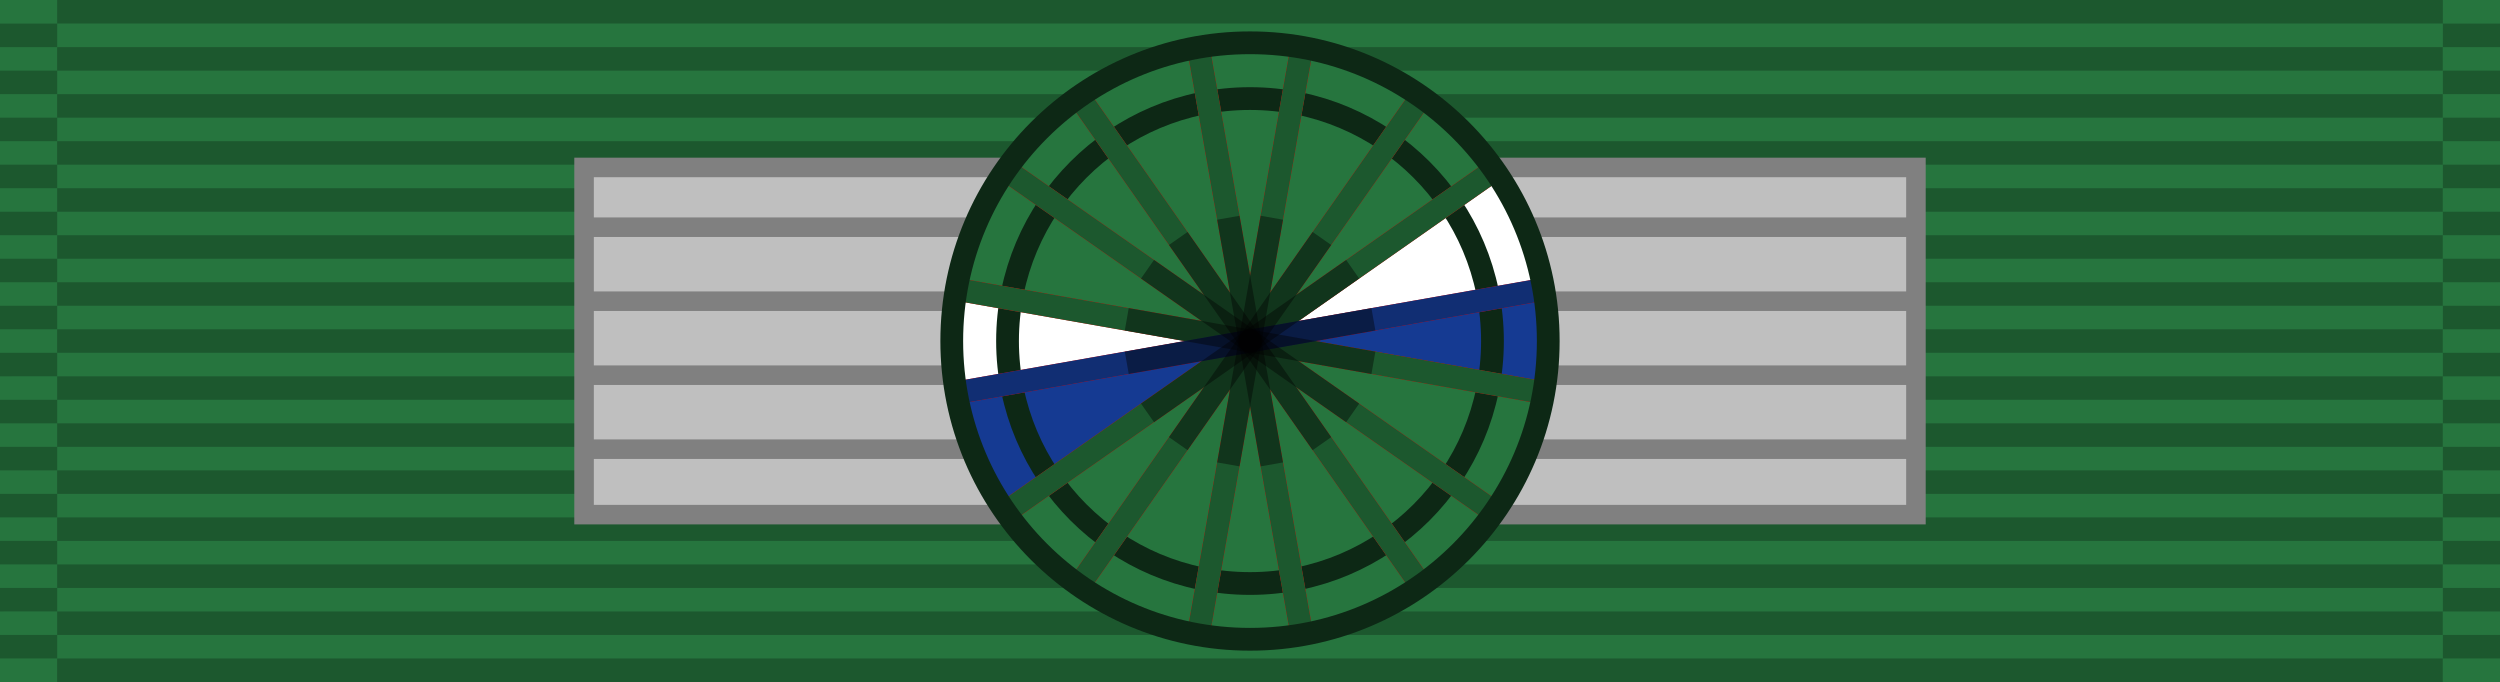 <?xml version="1.0" encoding="UTF-8" standalone="no"?>
<svg
   version="1.0"
   width="1024"
   height="279.379"
   id="svg2"
   inkscape:version="1.3 (0e150ed, 2023-07-21)"
   sodipodi:docname="Order of the Pearl - Companion.svg"
   xml:space="preserve"
   xmlns:inkscape="http://www.inkscape.org/namespaces/inkscape"
   xmlns:sodipodi="http://sodipodi.sourceforge.net/DTD/sodipodi-0.dtd"
   xmlns:xlink="http://www.w3.org/1999/xlink"
   xmlns="http://www.w3.org/2000/svg"
   xmlns:svg="http://www.w3.org/2000/svg"
   xmlns:rdf="http://www.w3.org/1999/02/22-rdf-syntax-ns#"
   xmlns:cc="http://creativecommons.org/ns#"
   xmlns:dc="http://purl.org/dc/elements/1.1/"><defs
     id="defs12"><linearGradient
       id="linearGradient3891"><stop
         style="stop-color:#ffffff;stop-opacity:1;"
         offset="0"
         id="stop3893" /><stop
         style="stop-color:#afafaf;stop-opacity:1;"
         offset="1"
         id="stop3895" /></linearGradient><linearGradient
       id="linearGradient3846"><stop
         style="stop-color:#d3d3d3;stop-opacity:1;"
         offset="0"
         id="stop3848" /><stop
         style="stop-color:#c3c3c3;stop-opacity:1;"
         offset="1"
         id="stop3850" /></linearGradient><linearGradient
       id="linearGradient3830"><stop
         style="stop-color:#b8b8b8;stop-opacity:1;"
         offset="0"
         id="stop3832" /><stop
         style="stop-color:#d3d3d3;stop-opacity:1;"
         offset="1"
         id="stop3834" /></linearGradient><linearGradient
       id="linearGradient3824"
       inkscape:swatch="solid"><stop
         style="stop-color:#989898;stop-opacity:1;"
         offset="0"
         id="stop3826" /></linearGradient><radialGradient
       inkscape:collect="always"
       xlink:href="#linearGradient3891"
       id="radialGradient3897"
       cx="512"
       cy="139.69"
       fx="512"
       fy="139.69"
       r="55.918"
       gradientTransform="matrix(-0.835,-1.273,1.202,-0.788,771.545,901.743)"
       gradientUnits="userSpaceOnUse" /><radialGradient
       inkscape:collect="always"
       xlink:href="#linearGradient3891-7"
       id="radialGradient3897-1"
       cx="512"
       cy="139.69"
       fx="512"
       fy="139.69"
       r="55.918"
       gradientTransform="matrix(-0.835,-1.273,1.202,-0.788,771.545,901.743)"
       gradientUnits="userSpaceOnUse" /><linearGradient
       id="linearGradient3891-7"><stop
         style="stop-color:#ffffff;stop-opacity:1;"
         offset="0"
         id="stop3893-4" /><stop
         style="stop-color:#afafaf;stop-opacity:1;"
         offset="1"
         id="stop3895-0" /></linearGradient><radialGradient
       r="55.918"
       fy="139.69"
       fx="512"
       cy="139.69"
       cx="512"
       gradientTransform="matrix(-0.835,-1.273,1.202,-0.788,771.545,901.743)"
       gradientUnits="userSpaceOnUse"
       id="radialGradient3031"
       xlink:href="#linearGradient3891-7"
       inkscape:collect="always" /><radialGradient
       r="55.918"
       fy="139.69"
       fx="512"
       cy="139.69"
       cx="512"
       gradientTransform="matrix(-0.835,-1.273,1.202,-0.788,771.545,901.743)"
       gradientUnits="userSpaceOnUse"
       id="radialGradient3031-4"
       xlink:href="#linearGradient3891-7-8"
       inkscape:collect="always" /><linearGradient
       id="linearGradient3891-7-8"><stop
         style="stop-color:#ffffff;stop-opacity:1;"
         offset="0"
         id="stop3893-4-8" /><stop
         style="stop-color:#afafaf;stop-opacity:1;"
         offset="1"
         id="stop3895-0-2" /></linearGradient><radialGradient
       r="55.918"
       fy="249.123"
       fx="442.569"
       cy="249.123"
       cx="442.569"
       gradientTransform="matrix(-0.835,-1.273,1.202,-0.788,771.545,901.743)"
       gradientUnits="userSpaceOnUse"
       id="radialGradient3065"
       xlink:href="#linearGradient3891-7-8"
       inkscape:collect="always" /><radialGradient
       r="55.918"
       fy="139.69"
       fx="512"
       cy="139.69"
       cx="512"
       gradientTransform="matrix(-0.835,-1.273,1.202,-0.788,771.545,901.743)"
       gradientUnits="userSpaceOnUse"
       id="radialGradient3065-4"
       xlink:href="#linearGradient3891-7-8-5"
       inkscape:collect="always" /><linearGradient
       id="linearGradient3891-7-8-5"><stop
         style="stop-color:#ffffff;stop-opacity:1;"
         offset="0"
         id="stop3893-4-8-5" /><stop
         style="stop-color:#afafaf;stop-opacity:1;"
         offset="1"
         id="stop3895-0-2-1" /></linearGradient><radialGradient
       r="55.918"
       fy="27.28"
       fx="582.41"
       cy="27.28"
       cx="582.41"
       gradientTransform="matrix(-0.835,-1.273,1.202,-0.788,771.545,901.743)"
       gradientUnits="userSpaceOnUse"
       id="radialGradient3116"
       xlink:href="#linearGradient3891-7-8-5"
       inkscape:collect="always" /><radialGradient
       inkscape:collect="always"
       xlink:href="#linearGradient3891-7-8-5"
       id="radialGradient3831"
       gradientUnits="userSpaceOnUse"
       gradientTransform="matrix(-6.79,6.735,-6.735,-6.789,4926.755,-2597.677)"
       cx="512.642"
       cy="139.699"
       fx="512.642"
       fy="139.699"
       r="55.918" /><radialGradient
       inkscape:collect="always"
       xlink:href="#linearGradient3891-7-8-5"
       id="radialGradient3038"
       gradientUnits="userSpaceOnUse"
       gradientTransform="matrix(-6.79,6.735,-6.735,-6.789,4926.755,-2597.678)"
       cx="512.642"
       cy="139.699"
       fx="512.642"
       fy="139.699"
       r="55.918" /><radialGradient
       inkscape:collect="always"
       xlink:href="#linearGradient3891-7-8-5-7"
       id="radialGradient3038-1"
       gradientUnits="userSpaceOnUse"
       gradientTransform="matrix(-6.79,6.735,-6.735,-6.789,4926.755,-2597.678)"
       cx="512.642"
       cy="139.699"
       fx="512.642"
       fy="139.699"
       r="55.918" /><linearGradient
       id="linearGradient3891-7-8-5-7"><stop
         style="stop-color:#ffffff;stop-opacity:1;"
         offset="0"
         id="stop3893-4-8-5-4" /><stop
         style="stop-color:#afafaf;stop-opacity:1;"
         offset="1"
         id="stop3895-0-2-1-0" /></linearGradient><radialGradient
       r="55.918"
       fy="139.699"
       fx="512.642"
       cy="139.699"
       cx="512.642"
       gradientTransform="matrix(-6.79,6.735,-6.735,-6.789,4926.755,-2597.678)"
       gradientUnits="userSpaceOnUse"
       id="radialGradient3048"
       xlink:href="#linearGradient3891-7-8-5-7"
       inkscape:collect="always" /><radialGradient
       inkscape:collect="always"
       xlink:href="#linearGradient3891-7-8-5-4"
       id="radialGradient3038-17"
       gradientUnits="userSpaceOnUse"
       gradientTransform="matrix(-6.79,6.735,-6.735,-6.789,4926.755,-2597.678)"
       cx="512.642"
       cy="139.699"
       fx="512.642"
       fy="139.699"
       r="55.918" /><linearGradient
       id="linearGradient3891-7-8-5-4"><stop
         style="stop-color:#ffffff;stop-opacity:1;"
         offset="0"
         id="stop3893-4-8-5-0" /><stop
         style="stop-color:#afafaf;stop-opacity:1;"
         offset="1"
         id="stop3895-0-2-1-9" /></linearGradient><radialGradient
       r="55.918"
       fy="139.699"
       fx="512.642"
       cy="139.699"
       cx="512.642"
       gradientTransform="matrix(-6.79,6.735,-6.735,-6.789,4926.755,-2597.678)"
       gradientUnits="userSpaceOnUse"
       id="radialGradient3054"
       xlink:href="#linearGradient3891-7-8-5-4"
       inkscape:collect="always" /><radialGradient
       r="55.918"
       fy="139.699"
       fx="512.642"
       cy="139.699"
       cx="512.642"
       gradientTransform="matrix(-6.79,6.735,-6.735,-6.789,4926.755,-2597.678)"
       gradientUnits="userSpaceOnUse"
       id="radialGradient3054-1"
       xlink:href="#linearGradient3891-7-8-5-4-7"
       inkscape:collect="always" /><linearGradient
       id="linearGradient3891-7-8-5-4-7"><stop
         style="stop-color:#ffffff;stop-opacity:1;"
         offset="0"
         id="stop3893-4-8-5-0-4" /><stop
         style="stop-color:#afafaf;stop-opacity:1;"
         offset="1"
         id="stop3895-0-2-1-9-0" /></linearGradient><clipPath
       clipPathUnits="userSpaceOnUse"
       id="clipPath6519"><path
         class="st4"
         d="m 505.205,14.814 -15.9,4.5 c 0.1,0.3 0.1,0.7 0.2,1 13.1,39.9 33.1,84.3 75.3,115.2 l -2,-26.3 c -29.4,-26.7 -45.6,-60.5 -57.6,-94.4 z m 0,0"
         id="path6521"
         style="fill:#000000;fill-opacity:1" /></clipPath><clipPath
       clipPathUnits="userSpaceOnUse"
       id="clipPath7466"><path
         class="st4"
         d="m 415.59,17.547 3,1.8 3,-1.7 2.1,3.5 -5.1,1.1 -5.1,-1 z m 0,0"
         id="path7468"
         style="fill:#000000;fill-opacity:1" /></clipPath><clipPath
       clipPathUnits="userSpaceOnUse"
       id="clipPath16065"><g
         id="g16069"
         transform="translate(-6.78,-8.457)"
         style="fill:#000000">&#10;			<path
   class="st4"
   d="m 69,46.1 v 3.2 l 1.7,3 h 1.8 l 1.7,-3 v -3.2 z m 0,0"
   id="path16067"
   style="fill:#000000" />&#10;			&#10;			&#10;			&#10;			&#10;			&#10;			&#10;			&#10;			&#10;			&#10;			&#10;			&#10;			&#10;			&#10;			&#10;			&#10;			&#10;			&#10;			&#10;			&#10;			&#10;			&#10;			&#10;			&#10;			&#10;			&#10;			&#10;			&#10;			&#10;			&#10;			&#10;			&#10;			&#10;			&#10;			&#10;			&#10;			&#10;			&#10;			&#10;			&#10;			&#10;		</g></clipPath><clipPath
       clipPathUnits="userSpaceOnUse"
       id="clipPath16065-3"><g
         id="g16069-8"
         transform="translate(-6.78,-8.457)"
         style="fill:#000000">&#10;			<path
   class="st4"
   d="m 69,46.1 v 3.2 l 1.7,3 h 1.8 l 1.7,-3 v -3.2 z m 0,0"
   id="path16067-8"
   style="fill:#000000" />&#10;			&#10;			&#10;			&#10;			&#10;			&#10;			&#10;			&#10;			&#10;			&#10;			&#10;			&#10;			&#10;			&#10;			&#10;			&#10;			&#10;			&#10;			&#10;			&#10;			&#10;			&#10;			&#10;			&#10;			&#10;			&#10;			&#10;			&#10;			&#10;			&#10;			&#10;			&#10;			&#10;			&#10;			&#10;			&#10;			&#10;			&#10;			&#10;			&#10;			&#10;		</g></clipPath><clipPath
       clipPathUnits="userSpaceOnUse"
       id="clipPath163"><rect
         style="fill:#000000;fill-opacity:1;fill-rule:evenodd;stroke:none;stroke-width:1.512;stroke-opacity:1;paint-order:stroke fill markers"
         id="rect163"
         width="67.069"
         height="86.978"
         x="370.223"
         y="185.012" /></clipPath><clipPath
       clipPathUnits="userSpaceOnUse"
       id="clipPath164"><rect
         style="fill:#000000;fill-opacity:1;fill-rule:evenodd;stroke:none;stroke-width:1.512;stroke-opacity:1;paint-order:stroke fill markers"
         id="rect164"
         width="58.144"
         height="75.409"
         x="284.163"
         y="212.492" /></clipPath><clipPath
       clipPathUnits="userSpaceOnUse"
       id="clipPath165"><rect
         style="fill:#000000;fill-opacity:1;fill-rule:evenodd;stroke:none;stroke-width:1.512;stroke-opacity:1;paint-order:stroke fill markers"
         id="rect165"
         width="58.144"
         height="75.409"
         x="166.909"
         y="212.492" /></clipPath><clipPath
       clipPathUnits="userSpaceOnUse"
       id="clipPath166"><rect
         style="fill:#000000;fill-opacity:1;fill-rule:evenodd;stroke:none;stroke-width:1.512;stroke-opacity:1;paint-order:stroke fill markers"
         id="rect166"
         width="58.144"
         height="75.409"
         x="52.228"
         y="212.54" /></clipPath></defs><sodipodi:namedview
     pagecolor="#ffffff"
     bordercolor="#666666"
     borderopacity="1"
     objecttolerance="10"
     gridtolerance="10"
     guidetolerance="10"
     inkscape:pageopacity="0"
     inkscape:pageshadow="2"
     inkscape:window-width="1440"
     inkscape:window-height="847"
     id="namedview10"
     showgrid="false"
     fit-margin-top="0"
     fit-margin-left="0"
     fit-margin-right="0"
     fit-margin-bottom="0"
     inkscape:zoom="0.30734782"
     inkscape:cx="549.86562"
     inkscape:cy="429.48084"
     inkscape:window-x="0"
     inkscape:window-y="25"
     inkscape:window-maximized="0"
     inkscape:current-layer="svg2"
     inkscape:showpageshadow="0"
     inkscape:pagecheckerboard="0"
     inkscape:deskcolor="#d1d1d1" /><g
     id="g259"><rect
       style="fill:#26753e;fill-opacity:1;fill-rule:evenodd;stroke:none;stroke-width:1;stroke-linecap:round"
       id="rect55"
       width="1023.999"
       height="279.379"
       x="0"
       y="-0" /><g
       id="g104"
       style="display:inline"><g
         transform="matrix(0.341,0,0,14.226,-0.561,-7781.955)"
         id="g71"><g
           id="g56"
           transform="matrix(0.016,0,0,0.677,0,546.349)" /><g
           id="g57"
           transform="matrix(0.016,0,0,0.677,70.336,546.349)" /><g
           id="g70"
           transform="matrix(0.648,0,0,0.677,1.645,545.672)"><path
             inkscape:connector-curvature="0"
             id="path57"
             style="opacity:0.25;fill:#000000;fill-opacity:1;fill-rule:evenodd;stroke:none"
             d="m 0,29 h 106 v 1 H 0 Z" /><path
             inkscape:connector-curvature="0"
             id="path58"
             style="opacity:0.25;fill:#000000;fill-opacity:1;fill-rule:evenodd;stroke:none"
             d="m 0,27 h 106 v 1 H 0 Z" /><path
             inkscape:connector-curvature="0"
             id="path59"
             style="opacity:0.25;fill:#000000;fill-opacity:1;fill-rule:evenodd;stroke:none"
             d="m 0,25 h 106 v 1 H 0 Z" /><path
             inkscape:connector-curvature="0"
             id="path60"
             style="opacity:0.25;fill:#000000;fill-opacity:1;fill-rule:evenodd;stroke:none"
             d="m 0,23 h 106 v 1 H 0 Z" /><path
             inkscape:connector-curvature="0"
             id="path61"
             style="opacity:0.25;fill:#000000;fill-opacity:1;fill-rule:evenodd;stroke:none"
             d="m 0,21 h 106 v 1 H 0 Z" /><path
             inkscape:connector-curvature="0"
             id="path62"
             style="opacity:0.25;fill:#000000;fill-opacity:1;fill-rule:evenodd;stroke:none"
             d="m 0,19 h 106 v 1 H 0 Z" /><path
             inkscape:connector-curvature="0"
             id="path63"
             style="opacity:0.25;fill:#000000;fill-opacity:1;fill-rule:evenodd;stroke:none"
             d="m 0,17 h 106 v 1 H 0 Z" /><path
             inkscape:connector-curvature="0"
             id="path64"
             style="opacity:0.25;fill:#000000;fill-opacity:1;fill-rule:evenodd;stroke:none"
             d="m 0,15 h 106 v 1 H 0 Z" /><path
             inkscape:connector-curvature="0"
             id="path65"
             style="opacity:0.25;fill:#000000;fill-opacity:1;fill-rule:evenodd;stroke:none"
             d="m 0,13 h 106 v 1 H 0 Z" /><path
             inkscape:connector-curvature="0"
             id="path66"
             style="opacity:0.25;fill:#000000;fill-opacity:1;fill-rule:evenodd;stroke:none"
             d="m 0,11 h 106 v 1 H 0 Z" /><path
             inkscape:connector-curvature="0"
             id="path67"
             style="opacity:0.25;fill:#000000;fill-opacity:1;fill-rule:evenodd;stroke:none"
             d="m 0,9 h 106 v 1 H 0 Z" /><path
             inkscape:connector-curvature="0"
             id="path68"
             style="opacity:0.25;fill:#000000;fill-opacity:1;fill-rule:evenodd;stroke:none"
             d="M 0,7 H 106 V 8 H 0 Z" /><path
             inkscape:connector-curvature="0"
             id="path69"
             style="opacity:0.25;fill:#000000;fill-opacity:1;fill-rule:evenodd;stroke:none"
             d="M 0,5 H 106 V 6 H 0 Z" /><path
             inkscape:connector-curvature="0"
             id="path70"
             style="opacity:0.25;fill:#000000;fill-opacity:1;fill-rule:evenodd;stroke:none"
             d="M 0,3 H 106 V 4 H 0 Z" /></g></g><g
         transform="matrix(14.226,0,0,14.226,2.7643445e-4,-7772.321)"
         id="g87"><g
           id="g72"
           transform="matrix(0.016,0,0,0.677,0,546.349)" /><g
           id="g73"
           transform="matrix(0.016,0,0,0.677,70.336,546.349)" /><g
           id="g86"
           transform="matrix(0.648,0,0,0.677,1.645,545.672)"><path
             inkscape:connector-curvature="0"
             id="path73"
             style="opacity:0.25;fill:#000000;fill-opacity:1;fill-rule:evenodd;stroke:none"
             d="m 0,29 h 106 v 1 H 0 Z" /><path
             inkscape:connector-curvature="0"
             id="path74"
             style="opacity:0.25;fill:#000000;fill-opacity:1;fill-rule:evenodd;stroke:none"
             d="m 0,27 h 106 v 1 H 0 Z" /><path
             inkscape:connector-curvature="0"
             id="path75"
             style="opacity:0.25;fill:#000000;fill-opacity:1;fill-rule:evenodd;stroke:none"
             d="m 0,25 h 106 v 1 H 0 Z" /><path
             inkscape:connector-curvature="0"
             id="path76"
             style="opacity:0.25;fill:#000000;fill-opacity:1;fill-rule:evenodd;stroke:none"
             d="m 0,23 h 106 v 1 H 0 Z" /><path
             inkscape:connector-curvature="0"
             id="path77"
             style="opacity:0.25;fill:#000000;fill-opacity:1;fill-rule:evenodd;stroke:none"
             d="m 0,21 h 106 v 1 H 0 Z" /><path
             inkscape:connector-curvature="0"
             id="path78"
             style="opacity:0.25;fill:#000000;fill-opacity:1;fill-rule:evenodd;stroke:none"
             d="m 0,19 h 106 v 1 H 0 Z" /><path
             inkscape:connector-curvature="0"
             id="path79"
             style="opacity:0.25;fill:#000000;fill-opacity:1;fill-rule:evenodd;stroke:none"
             d="m 0,17 h 106 v 1 H 0 Z" /><path
             inkscape:connector-curvature="0"
             id="path80"
             style="opacity:0.25;fill:#000000;fill-opacity:1;fill-rule:evenodd;stroke:none"
             d="m 0,15 h 106 v 1 H 0 Z" /><path
             inkscape:connector-curvature="0"
             id="path81"
             style="opacity:0.25;fill:#000000;fill-opacity:1;fill-rule:evenodd;stroke:none"
             d="m 0,13 h 106 v 1 H 0 Z" /><path
             inkscape:connector-curvature="0"
             id="path82"
             style="opacity:0.25;fill:#000000;fill-opacity:1;fill-rule:evenodd;stroke:none"
             d="m 0,11 h 106 v 1 H 0 Z" /><path
             inkscape:connector-curvature="0"
             id="path83"
             style="opacity:0.25;fill:#000000;fill-opacity:1;fill-rule:evenodd;stroke:none"
             d="m 0,9 h 106 v 1 H 0 Z" /><path
             inkscape:connector-curvature="0"
             id="path84"
             style="opacity:0.25;fill:#000000;fill-opacity:1;fill-rule:evenodd;stroke:none"
             d="M 0,7 H 106 V 8 H 0 Z" /><path
             inkscape:connector-curvature="0"
             id="path85"
             style="opacity:0.25;fill:#000000;fill-opacity:1;fill-rule:evenodd;stroke:none"
             d="M 0,5 H 106 V 6 H 0 Z" /><path
             inkscape:connector-curvature="0"
             id="path86"
             style="opacity:0.25;fill:#000000;fill-opacity:1;fill-rule:evenodd;stroke:none"
             d="M 0,3 H 106 V 4 H 0 Z" /></g></g><g
         transform="matrix(0.341,0,0,14.226,1000.034,-7781.955)"
         id="g103"><g
           id="g88"
           transform="matrix(0.016,0,0,0.677,0,546.349)" /><g
           id="g89"
           transform="matrix(0.016,0,0,0.677,70.336,546.349)" /><g
           id="g102"
           transform="matrix(0.648,0,0,0.677,1.645,545.672)"><path
             inkscape:connector-curvature="0"
             id="path89"
             style="opacity:0.25;fill:#000000;fill-opacity:1;fill-rule:evenodd;stroke:none"
             d="m 0,29 h 106 v 1 H 0 Z" /><path
             inkscape:connector-curvature="0"
             id="path90"
             style="opacity:0.25;fill:#000000;fill-opacity:1;fill-rule:evenodd;stroke:none"
             d="m 0,27 h 106 v 1 H 0 Z" /><path
             inkscape:connector-curvature="0"
             id="path91"
             style="opacity:0.25;fill:#000000;fill-opacity:1;fill-rule:evenodd;stroke:none"
             d="m 0,25 h 106 v 1 H 0 Z" /><path
             inkscape:connector-curvature="0"
             id="path92"
             style="opacity:0.25;fill:#000000;fill-opacity:1;fill-rule:evenodd;stroke:none"
             d="m 0,23 h 106 v 1 H 0 Z" /><path
             inkscape:connector-curvature="0"
             id="path93"
             style="opacity:0.25;fill:#000000;fill-opacity:1;fill-rule:evenodd;stroke:none"
             d="m 0,21 h 106 v 1 H 0 Z" /><path
             inkscape:connector-curvature="0"
             id="path94"
             style="opacity:0.25;fill:#000000;fill-opacity:1;fill-rule:evenodd;stroke:none"
             d="m 0,19 h 106 v 1 H 0 Z" /><path
             inkscape:connector-curvature="0"
             id="path95"
             style="opacity:0.25;fill:#000000;fill-opacity:1;fill-rule:evenodd;stroke:none"
             d="m 0,17 h 106 v 1 H 0 Z" /><path
             inkscape:connector-curvature="0"
             id="path96"
             style="opacity:0.25;fill:#000000;fill-opacity:1;fill-rule:evenodd;stroke:none"
             d="m 0,15 h 106 v 1 H 0 Z" /><path
             inkscape:connector-curvature="0"
             id="path97"
             style="opacity:0.25;fill:#000000;fill-opacity:1;fill-rule:evenodd;stroke:none"
             d="m 0,13 h 106 v 1 H 0 Z" /><path
             inkscape:connector-curvature="0"
             id="path98"
             style="opacity:0.25;fill:#000000;fill-opacity:1;fill-rule:evenodd;stroke:none"
             d="m 0,11 h 106 v 1 H 0 Z" /><path
             inkscape:connector-curvature="0"
             id="path99"
             style="opacity:0.25;fill:#000000;fill-opacity:1;fill-rule:evenodd;stroke:none"
             d="m 0,9 h 106 v 1 H 0 Z" /><path
             inkscape:connector-curvature="0"
             id="path100"
             style="opacity:0.25;fill:#000000;fill-opacity:1;fill-rule:evenodd;stroke:none"
             d="M 0,7 H 106 V 8 H 0 Z" /><path
             inkscape:connector-curvature="0"
             id="path101"
             style="opacity:0.25;fill:#000000;fill-opacity:1;fill-rule:evenodd;stroke:none"
             d="M 0,5 H 106 V 6 H 0 Z" /><path
             inkscape:connector-curvature="0"
             id="path102"
             style="opacity:0.25;fill:#000000;fill-opacity:1;fill-rule:evenodd;stroke:none"
             d="M 0,3 H 106 V 4 H 0 Z" /></g></g><path
         inkscape:connector-curvature="0"
         id="path103"
         style="opacity:0.25;fill:#000000;fill-opacity:1;fill-rule:evenodd;stroke:none"
         d="m 23.406,-4.0331452e-6 h 977.189 V 9.634 H 23.406 Z" /></g><g
       id="g43"
       transform="translate(-0.895,-284.233)"><g
         id="g34"
         style="fill:#bfbfbf;fill-opacity:1;stroke:#808080;stroke-opacity:1"><path
           d="m 240.128,352.816 h 272.767 v 142.212 h -272.767 z"
           fill="#ffff00"
           id="path3"
           style="stroke:#808080;stroke-width:8;stroke-dasharray:none;stroke-opacity:1;paint-order:normal;fill:#bfbfbf;fill-opacity:1" /><g
           id="g42"
           style="stroke-width:8;stroke-dasharray:none;fill:#bfbfbf;fill-opacity:1;stroke:#808080;stroke-opacity:1"><path
             d="M 240.128,377.295 H 512.895"
             id="path5"
             style="fill:#bfbfbf;stroke:#808080;stroke-width:8;stroke-dasharray:none;paint-order:normal;fill-opacity:1;stroke-opacity:1" /><path
             d="M 240.128,407.603 H 512.895"
             id="path6"
             style="fill:#bfbfbf;stroke:#808080;stroke-width:8;stroke-dasharray:none;paint-order:normal;fill-opacity:1;stroke-opacity:1" /><path
             d="M 240.128,437.91 H 512.895"
             id="path7"
             style="fill:#bfbfbf;stroke:#808080;stroke-width:8;stroke-dasharray:none;paint-order:normal;fill-opacity:1;stroke-opacity:1" /><path
             d="M 240.128,468.218 H 512.895"
             id="path8"
             style="fill:#bfbfbf;stroke:#808080;stroke-width:8;stroke-dasharray:none;paint-order:normal;fill-opacity:1;stroke-opacity:1" /></g></g><g
         id="g40"
         transform="translate(272.767)"
         style="fill:#bfbfbf;fill-opacity:1;stroke:#808080;stroke-opacity:1"><path
           d="m 240.128,352.816 h 272.767 v 142.212 h -272.767 z"
           fill="#ffff00"
           id="path35"
           style="fill:#bfbfbf;fill-opacity:1;stroke:#808080;stroke-width:8;stroke-dasharray:none;stroke-opacity:1;paint-order:normal" /><g
           id="g41"
           style="stroke-width:8;stroke-dasharray:none;fill:#bfbfbf;fill-opacity:1;stroke:#808080;stroke-opacity:1"><path
             d="M 240.128,377.295 H 512.895"
             id="path36"
             style="fill:#bfbfbf;stroke:#808080;stroke-width:8;stroke-dasharray:none;paint-order:normal;fill-opacity:1;stroke-opacity:1" /><path
             d="M 240.128,407.603 H 512.895"
             id="path37"
             style="fill:#bfbfbf;stroke:#808080;stroke-width:8;stroke-dasharray:none;paint-order:normal;fill-opacity:1;stroke-opacity:1" /><path
             d="M 240.128,437.91 H 512.895"
             id="path38"
             style="fill:#bfbfbf;stroke:#808080;stroke-width:8;stroke-dasharray:none;paint-order:normal;fill-opacity:1;stroke-opacity:1" /><path
             d="M 240.128,468.218 H 512.895"
             id="path39"
             style="fill:#bfbfbf;stroke:#808080;stroke-width:8;stroke-dasharray:none;paint-order:normal;fill-opacity:1;stroke-opacity:1" /></g></g><circle
         cx="512.895"
         cy="423.922"
         r="122.162"
         fill="#ff0000"
         id="circle8"
         style="fill:#26753e;fill-opacity:1;stroke-width:4.663" /><path
         style="fill:#ffffff;fill-opacity:1;fill-rule:evenodd;stroke:none;stroke-linecap:round;stroke-opacity:1"
         d="M 512.895,423.922 392.531,403.037 l 0.057,42.098 z"
         id="path1" /><path
         style="fill:#153a92;fill-opacity:1;fill-rule:evenodd;stroke:none;stroke-linecap:round;stroke-opacity:1"
         d="m 633.259,403.037 -120.364,20.885 120.364,20.885 z"
         id="path2" /><path
         style="fill:#ffffff;fill-opacity:1;fill-rule:evenodd;stroke:none;stroke-linecap:round;stroke-opacity:1"
         d="m 512.895,423.922 99.878,-70.342 13.035,23.715 7.451,25.742 z"
         id="path33" /><path
         style="fill:#153a92;fill-opacity:1;fill-rule:evenodd;stroke:none;stroke-linecap:round;stroke-opacity:1"
         d="m 512.895,423.922 -120.306,21.213 8.624,28.292 11.804,20.837 z"
         id="path34" /><circle
         cx="512.895"
         cy="423.922"
         r="99.315"
         fill="none"
         stroke="#000000"
         stroke-width="9.325"
         id="circle9"
         style="stroke:#0d2815;stroke-opacity:1" /><g
         fill="none"
         stroke="#ff0000"
         stroke-width="2"
         id="g16"
         transform="matrix(4.663,0,0,4.663,4.663,284.042)"><path
           transform="rotate(10,109,30)"
           d="m 82.8,30 h 52.4"
           id="path9" /><path
           transform="rotate(35,109,30)"
           d="m 82.8,30 h 52.4"
           id="path10" /><path
           transform="rotate(55,109,30)"
           d="m 82.8,30 h 52.4"
           id="path11" /><path
           transform="rotate(80,109,30)"
           d="m 82.8,30 h 52.4"
           id="path12" /><path
           transform="rotate(100,109,30)"
           d="m 82.8,30 h 52.4"
           id="path13" /><path
           transform="rotate(125,109,30)"
           d="m 82.8,30 h 52.4"
           id="path14" /><path
           transform="rotate(145,109,30)"
           d="m 82.8,30 h 52.4"
           id="path15" /><path
           transform="rotate(170,109,30)"
           d="m 82.8,30 h 52.4"
           id="path16" /></g><g
         fill="none"
         stroke="#000000"
         stroke-width="2"
         stroke-opacity="0.4"
         id="g24"
         transform="matrix(4.663,0,0,4.663,4.663,284.042)"><path
           transform="rotate(10,109,30)"
           d="m 82.8,30 h 52.4"
           id="path17"
           style="stroke:#1c582e;stroke-opacity:1" /><path
           transform="rotate(35,109,30)"
           d="m 82.8,30 h 52.4"
           id="path18"
           style="stroke:#1c582e;stroke-opacity:1" /><path
           transform="rotate(55,109,30)"
           d="m 82.8,30 h 52.4"
           id="path19"
           style="stroke:#1c582e;stroke-opacity:1" /><path
           transform="rotate(80,109,30)"
           d="m 82.8,30 h 52.4"
           id="path20"
           style="stroke:#1c582e;stroke-opacity:1" /><path
           transform="rotate(100,109,30)"
           d="m 82.8,30 h 52.4"
           id="path21"
           style="stroke:#1c582e;stroke-opacity:1" /><path
           transform="rotate(125,109,30)"
           d="m 82.8,30 h 52.4"
           id="path22"
           style="stroke:#1c582e;stroke-opacity:1" /><path
           transform="rotate(145,109,30)"
           d="m 82.8,30 h 52.4"
           id="path23"
           style="stroke:#1c582e;stroke-opacity:1" /><path
           transform="rotate(170,109,30)"
           d="m 82.8,30 h 52.4"
           id="path24"
           style="stroke:#112e73;stroke-opacity:1" /></g><g
         fill="none"
         stroke="#000000"
         stroke-width="2"
         stroke-opacity="0.4"
         id="g32"
         transform="matrix(4.663,0,0,4.663,4.663,284.042)"><path
           transform="rotate(10,109,30)"
           d="m 98,30 h 22"
           id="path25" /><path
           transform="rotate(35,109,30)"
           d="m 98,30 h 22"
           id="path26" /><path
           transform="rotate(55,109,30)"
           d="m 98,30 h 22"
           id="path27" /><path
           transform="rotate(80,109,30)"
           d="m 98,30 h 22"
           id="path28" /><path
           transform="rotate(100,109,30)"
           d="m 98,30 h 22"
           id="path29" /><path
           transform="rotate(125,109,30)"
           d="m 98,30 h 22"
           id="path30" /><path
           transform="rotate(145,109,30)"
           d="m 98,30 h 22"
           id="path31" /><path
           transform="rotate(170,109,30)"
           d="m 98,30 h 22"
           id="path32" /></g><circle
         cx="512.895"
         cy="423.922"
         r="122.162"
         fill="none"
         stroke="#000000"
         stroke-width="9.325"
         id="circle32"
         style="stroke:#0d2815;stroke-width:9.325;stroke-dasharray:none;stroke-opacity:1" /></g></g><style
     type="text/css"
     id="style182">&#10;	.st0{fill:#E3E3E3;}&#10;	.st1{fill:none;stroke:#C3C3C2;stroke-width:0.375;stroke-linecap:round;stroke-linejoin:round;}&#10;	.st2{fill:#979898;}&#10;	.st3{fill:none;stroke:#C3C3C2;stroke-width:0.361;stroke-linecap:round;stroke-linejoin:round;}&#10;	.st4{fill:#FD0000;}&#10;	.st5{fill:none;stroke:#000000;stroke-width:0.1;stroke-linecap:round;stroke-linejoin:round;}&#10;	.st6{fill:none;stroke:#000000;stroke-width:0.1;}&#10;	.st7{fill-rule:evenodd;clip-rule:evenodd;fill:#43723D;}&#10;	.st8{fill:#8E8A71;}&#10;	.st9{fill:#416337;}&#10;	.st10{fill:#FFFFFF;}&#10;	.st11{fill:#17187B;}&#10;	.st12{fill:#D8C05E;}&#10;	.st13{fill:none;stroke:#000000;stroke-width:0.1;stroke-linejoin:round;}&#10;	.st14{fill:#F8E485;}&#10;	.st15{fill:#999999;}&#10;	.st16{fill:#848484;}&#10;	.st17{fill:#CE9E3A;}&#10;</style></svg>
